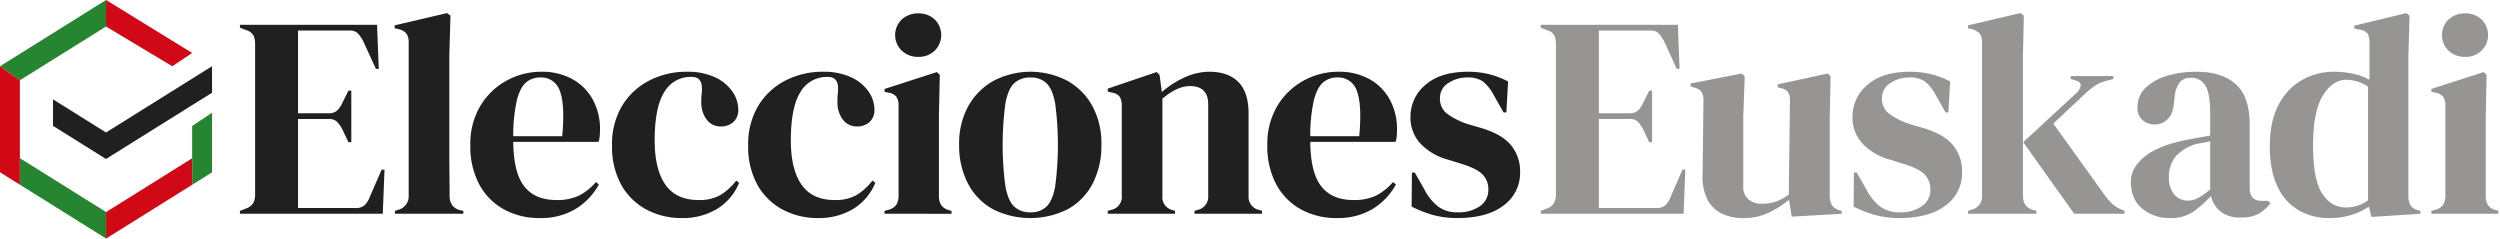 <svg id="elecciones-euskadi" xmlns="http://www.w3.org/2000/svg" width="754.504" height="71.999" viewBox="0 0 754.504 71.999">
  <path id="Unión_202" data-name="Unión 202" d="M18478.857,16472.576a15.993,15.993,0,0,1-6.439-7.086q-2.373-4.8-2.379-12.316,0-7.594,2.682-12.566a18,18,0,0,1,7.086-7.432,19.307,19.307,0,0,1,9.588-2.465,26.933,26.933,0,0,1,5.789.609,18.066,18.066,0,0,1,4.926,1.811V16421.9a5.01,5.01,0,0,0-.562-2.68,3.479,3.479,0,0,0-2.377-1.205l-1.643-.35v-.861l15.727-3.8.953.781-.35,12.1v42.246a5.717,5.717,0,0,0,.605,2.811,3.4,3.4,0,0,0,2.248,1.512l.777.256v.865l-14.773.949-.781-3.107a20.876,20.876,0,0,1-5.309,2.5,21.555,21.555,0,0,1-6.611.955A18.311,18.311,0,0,1,18478.857,16472.576Zm7.17-34.648q-2.938,4.793-2.941,15.078t2.768,14.471q2.766,4.192,7.17,4.191a11.187,11.187,0,0,0,6.654-2.164v-34.3a11.925,11.925,0,0,0-6.564-2.074Q18488.959,16433.131,18486.027,16437.928Zm-54.508,34.084q-3.419-2.854-3.414-8.211,0-4.055,4.15-7.473t13.041-5.137q1.383-.264,3.113-.562c1.148-.205,2.359-.42,3.629-.652v-6.824q0-5.877-1.424-8.25a4.825,4.825,0,0,0-4.453-2.377,4.217,4.217,0,0,0-3.285,1.34,8.245,8.245,0,0,0-1.549,4.625l-.176.949q-.176,3.712-1.814,5.443a5.366,5.366,0,0,1-4.062,1.727,5.194,5.194,0,0,1-3.713-1.383,4.845,4.845,0,0,1-1.471-3.717,8.052,8.052,0,0,1,2.461-5.961,15.465,15.465,0,0,1,6.523-3.629,30.836,30.836,0,0,1,8.813-1.209q7.69,0,11.883,3.76t4.188,12.227v19.094q0,3.888,3.633,3.885h1.9l.777.693a12.8,12.8,0,0,1-3.582,3.2,11.068,11.068,0,0,1-5.49,1.121,9.321,9.321,0,0,1-6-1.768,8.271,8.271,0,0,1-2.895-4.709,36.442,36.442,0,0,1-5.318,4.709,11.836,11.836,0,0,1-7.039,1.939A12.7,12.7,0,0,1,18431.52,16472.012Zm18.789-19.959c-.572.115-1.238.232-1.982.344a13.292,13.292,0,0,0-6.355,3.5,9.128,9.128,0,0,0-2.373,6.611,7.574,7.574,0,0,0,1.643,5.313,5.22,5.22,0,0,0,3.973,1.773,6.665,6.665,0,0,0,3.238-.824,23.283,23.283,0,0,0,3.588-2.545v-14.516C18451.461,16451.824,18450.885,16451.936,18450.309,16452.053Zm-99.66,21.816a35.462,35.462,0,0,1-6.221-2.461l.088-10.283h.865l2.936,5.184a15.489,15.489,0,0,0,4.191,5.141,9.578,9.578,0,0,0,5.83,1.684,11.1,11.1,0,0,0,6.7-1.855,5.847,5.847,0,0,0,2.551-4.969,6.329,6.329,0,0,0-1.814-4.668q-1.816-1.813-6.738-3.279l-3.629-1.125a17.811,17.811,0,0,1-8.295-4.84,11.408,11.408,0,0,1-3.025-8.035,12.45,12.45,0,0,1,4.49-9.678q4.494-3.97,12.875-3.973a26.617,26.617,0,0,1,6.355.734,25.014,25.014,0,0,1,5.74,2.2l-.516,9.334h-.861l-3.029-5.355a12.815,12.815,0,0,0-3.238-4.02,8.126,8.126,0,0,0-4.8-1.164,10.118,10.118,0,0,0-5.527,1.643,5.209,5.209,0,0,0-2.6,4.662,5.618,5.618,0,0,0,2.205,4.666,22.409,22.409,0,0,0,6.523,3.2l3.891,1.125q6.217,1.9,8.895,5.225a12.343,12.343,0,0,1,2.68,7.994,12.091,12.091,0,0,1-4.969,10.105q-4.969,3.8-13.953,3.8A26.935,26.935,0,0,1,18350.648,16473.869Zm-45.881-.3a9.543,9.543,0,0,1-4.406-4.191,15.227,15.227,0,0,1-1.512-7.645l.26-22.2a4.644,4.644,0,0,0-.687-2.852,3.785,3.785,0,0,0-2.164-1.215l-1.033-.344v-.861l15.461-3.023.865.859-.428,12.27v20.826a4.913,4.913,0,0,0,1.6,4.057,6.17,6.17,0,0,0,4.016,1.3,12.584,12.584,0,0,0,4.322-.689,15.636,15.636,0,0,0,3.8-2.074l.35-28.168a4.92,4.92,0,0,0-.605-2.811,3.621,3.621,0,0,0-2.246-1.162l-.865-.262v-.865l15.121-3.279.859.859-.256,12.27v23.418a6.7,6.7,0,0,0,.518,2.936,4.01,4.01,0,0,0,2.246,1.73l.861.256v.865l-15.117.865-.781-5.1a30.716,30.716,0,0,1-6.174,3.932,17.865,17.865,0,0,1-7.816,1.6A14.562,14.562,0,0,1,18304.768,16473.566Zm214.023,0v-.865l1.205-.344a3.989,3.989,0,0,0,2.377-1.555,5.149,5.149,0,0,0,.652-2.764v-27.047a4.679,4.679,0,0,0-.652-2.721,3.666,3.666,0,0,0-2.377-1.252l-1.205-.256v-.865l15.809-5.1.867.865-.262,12.27v24.189a5.2,5.2,0,0,0,.646,2.764,3.968,3.968,0,0,0,2.289,1.559l.865.256v.865Zm-107.793,0-15.383-21.6,15.986-14.777a4.036,4.036,0,0,0,1.34-2.2c.141-.781-.361-1.34-1.516-1.684l-1.465-.432v-.867h12.873v.867l-2.592.688a11.382,11.382,0,0,0-3.07,1.428,32.523,32.523,0,0,0-2.807,2.289l-9.676,9.074,15.465,21.514a17.461,17.461,0,0,0,2.592,2.936,9.886,9.886,0,0,0,3.111,1.727l.346.172v.865Zm-32.057,0v-.865l1.3-.428a4.014,4.014,0,0,0,2.936-4.234v-46.225a4.139,4.139,0,0,0-.687-2.6,4.838,4.838,0,0,0-2.42-1.377l-1.125-.262v-.865l15.814-3.717,1.037.781-.262,12.1v42.162q0,3.454,2.854,4.318l1.209.344v.865Zm-128.941,0v-.865l1.988-.777a3.957,3.957,0,0,0,2.027-1.6,5.514,5.514,0,0,0,.564-2.723v-45.1a6.426,6.426,0,0,0-.475-2.723,3.546,3.546,0,0,0-2.117-1.6l-1.988-.777v-.865h41.387l.516,13.307h-.859l-3.719-8.123a11.016,11.016,0,0,0-1.643-2.508,3.323,3.323,0,0,0-2.586-.949h-15.559v24.971h9.244a3.573,3.573,0,0,0,2.639-.908,8.029,8.029,0,0,0,1.6-2.461l1.73-3.457h.861v15.555h-.861l-1.73-3.629a10.1,10.1,0,0,0-1.643-2.467,3.427,3.427,0,0,0-2.592-.9h-9.244v26.865h17.457a3.742,3.742,0,0,0,2.68-.9,6.693,6.693,0,0,0,1.555-2.551l3.539-8.123h.865l-.52,13.307Zm274.016-49.2a6.533,6.533,0,0,1,0-9.465,7.192,7.192,0,0,1,4.969-1.814,7.026,7.026,0,0,1,4.924,1.814,6.621,6.621,0,0,1,0,9.465,6.937,6.937,0,0,1-4.924,1.855A7.1,7.1,0,0,1,18524.016,16424.365Z" transform="translate(-17785.002 -16409.055)" fill="#969594" stroke="rgba(0,0,0,0)" stroke-miterlimit="10" stroke-width="1"/>
  <path id="Unión_203" data-name="Unión 203" d="M18609.84,16473.867a35.37,35.37,0,0,1-6.221-2.461l.088-10.279h.865l2.938,5.182a15.493,15.493,0,0,0,4.191,5.141,9.563,9.563,0,0,0,5.828,1.684,11.114,11.114,0,0,0,6.7-1.857,5.853,5.853,0,0,0,2.549-4.967,6.34,6.34,0,0,0-1.814-4.668q-1.825-1.811-6.744-3.283l-3.629-1.121a17.848,17.848,0,0,1-8.293-4.838,11.425,11.425,0,0,1-3.025-8.035,12.432,12.432,0,0,1,4.494-9.676q4.488-3.979,12.871-3.977a26.438,26.438,0,0,1,6.352.734,25.224,25.224,0,0,1,5.748,2.2l-.52,9.332h-.865l-3.025-5.355a12.775,12.775,0,0,0-3.236-4.018,8.124,8.124,0,0,0-4.795-1.17,10.1,10.1,0,0,0-5.527,1.646,5.2,5.2,0,0,0-2.6,4.662,5.61,5.61,0,0,0,2.2,4.664,22.356,22.356,0,0,0,6.523,3.2l3.887,1.123q6.223,1.9,8.9,5.229a12.334,12.334,0,0,1,2.68,7.988,12.1,12.1,0,0,1-4.971,10.111q-4.969,3.8-13.953,3.8A26.819,26.819,0,0,1,18609.84,16473.867Zm-39.658-1.643a18.625,18.625,0,0,1-7.432-7.557,24.316,24.316,0,0,1-2.676-11.754,22.278,22.278,0,0,1,3.111-12.049,20.937,20.937,0,0,1,7.992-7.562,21.556,21.556,0,0,1,10.238-2.592,18.946,18.946,0,0,1,9.594,2.293,15.591,15.591,0,0,1,6.084,6.221,18.475,18.475,0,0,1,2.119,8.938c0,.641-.027,1.285-.084,1.945a7.738,7.738,0,0,1-.346,1.773h-25.748q.091,9.331,3.33,13.432t9.631,4.107a15.211,15.211,0,0,0,7-1.385,16.985,16.985,0,0,0,5.014-4.061l.865.781a19.866,19.866,0,0,1-7.127,7.428,20.319,20.319,0,0,1-10.674,2.68A22.065,22.065,0,0,1,18570.182,16472.225Zm6.7-38.271c-1.178,1.006-2.1,2.8-2.764,5.355a48.134,48.134,0,0,0-1.08,10.846h14.775q.861-9.422-.693-13.568a5.868,5.868,0,0,0-5.959-4.148A6.385,6.385,0,0,0,18576.879,16433.953Zm-99.711,38.188a18.586,18.586,0,0,1-7.475-7.73,24.9,24.9,0,0,1-2.637-11.754,23.1,23.1,0,0,1,2.811-11.66,19.518,19.518,0,0,1,7.689-7.605,24.053,24.053,0,0,1,21.986-.041,19.258,19.258,0,0,1,7.648,7.559,23.377,23.377,0,0,1,2.8,11.748,24.886,24.886,0,0,1-2.633,11.8,18.744,18.744,0,0,1-7.432,7.688,25.152,25.152,0,0,1-22.764,0Zm6.52-37.973q-1.857,1.731-2.674,6.137a94.946,94.946,0,0,0,0,24.967q.812,4.4,2.674,6.135a6.867,6.867,0,0,0,4.883,1.727,6.693,6.693,0,0,0,4.836-1.727q1.819-1.731,2.639-6.135a95.62,95.62,0,0,0,0-24.967q-.82-4.406-2.639-6.137a6.72,6.72,0,0,0-4.836-1.73A6.9,6.9,0,0,0,18483.688,16434.168Zm-69.885,38.146a18.892,18.892,0,0,1-7.605-7.432,23.665,23.665,0,0,1-2.807-11.969,22.337,22.337,0,0,1,3.064-11.965,20.464,20.464,0,0,1,8.213-7.6,24.3,24.3,0,0,1,11.271-2.639,19.65,19.65,0,0,1,8.471,1.643,12.919,12.919,0,0,1,5.266,4.279,9.5,9.5,0,0,1,1.814,5.486,4.836,4.836,0,0,1-1.463,3.756,5.439,5.439,0,0,1-3.8,1.342,5.112,5.112,0,0,1-4.064-1.814,8.219,8.219,0,0,1-1.811-4.752,18.812,18.812,0,0,1,.084-3.242,10.932,10.932,0,0,0,0-2.721,3.019,3.019,0,0,0-1.08-1.945,3.732,3.732,0,0,0-2.029-.473,9.137,9.137,0,0,0-8.166,4.578q-2.9,4.573-2.895,14.6,0,8.728,3.24,13.354t9.977,4.621a12.945,12.945,0,0,0,6.57-1.469,17.961,17.961,0,0,0,4.838-4.406l.865.688a16.563,16.563,0,0,1-6.656,7.867,19.921,19.921,0,0,1-10.627,2.764A22.448,22.448,0,0,1,18413.8,16472.314Zm-41.094,0a18.914,18.914,0,0,1-7.6-7.432,23.665,23.665,0,0,1-2.807-11.969,22.337,22.337,0,0,1,3.064-11.965,20.389,20.389,0,0,1,8.213-7.6,24.3,24.3,0,0,1,11.271-2.639,19.65,19.65,0,0,1,8.471,1.643,12.958,12.958,0,0,1,5.266,4.279,9.515,9.515,0,0,1,1.814,5.486,4.819,4.819,0,0,1-1.469,3.756,5.419,5.419,0,0,1-3.8,1.342,5.1,5.1,0,0,1-4.059-1.814,8.167,8.167,0,0,1-1.811-4.752,18.616,18.616,0,0,1,.084-3.242,10.932,10.932,0,0,0,0-2.721,3.044,3.044,0,0,0-1.08-1.945,3.745,3.745,0,0,0-2.029-.473,9.13,9.13,0,0,0-8.166,4.578q-2.9,4.573-2.9,14.6,0,8.728,3.242,13.354t9.977,4.621a12.945,12.945,0,0,0,6.57-1.469,18.013,18.013,0,0,0,4.836-4.406l.865.688a16.58,16.58,0,0,1-6.654,7.867,19.921,19.921,0,0,1-10.627,2.764A22.455,22.455,0,0,1,18372.709,16472.314Zm-43.066-.09a18.6,18.6,0,0,1-7.432-7.557,24.249,24.249,0,0,1-2.676-11.754,22.227,22.227,0,0,1,3.111-12.049,20.872,20.872,0,0,1,7.988-7.562,21.565,21.565,0,0,1,10.242-2.592,18.923,18.923,0,0,1,9.588,2.293,15.619,15.619,0,0,1,6.09,6.221,18.541,18.541,0,0,1,2.119,8.938c0,.641-.033,1.285-.09,1.945a7.342,7.342,0,0,1-.346,1.773h-25.748q.094,9.331,3.33,13.432t9.631,4.107a15.237,15.237,0,0,0,7-1.385,17.121,17.121,0,0,0,5.01-4.061l.865.781a19.871,19.871,0,0,1-7.129,7.428,20.289,20.289,0,0,1-10.674,2.68A22.031,22.031,0,0,1,18329.643,16472.225Zm6.693-38.271c-1.18,1.006-2.1,2.8-2.76,5.355a48.19,48.19,0,0,0-1.086,10.846h14.775q.87-9.422-.687-13.568a5.873,5.873,0,0,0-5.963-4.148A6.392,6.392,0,0,0,18336.336,16433.953Zm201.742,39.615v-.865l1.123-.346a4.027,4.027,0,0,0,3.025-4.234v-27.562q0-5.528-5.533-5.527-3.8,0-8.293,3.8v29.371a3.951,3.951,0,0,0,3.027,4.238l.775.258v.865h-20.3v-.865l1.207-.346a3.945,3.945,0,0,0,3.025-4.234v-27.043a5.167,5.167,0,0,0-.607-2.811,3.475,3.475,0,0,0-2.33-1.248l-1.295-.346v-.867l14.775-5.008.859.859.693,5.188a27.156,27.156,0,0,1,6.828-4.41,18.056,18.056,0,0,1,7.512-1.727q5.7,0,8.77,3.111t3.068,9.5v24.881a4,4,0,0,0,3.283,4.238l.781.258v.865Zm-93.537,0v-.865l1.211-.346a4.023,4.023,0,0,0,2.377-1.555,5.2,5.2,0,0,0,.645-2.768V16441a4.7,4.7,0,0,0-.645-2.723,3.66,3.66,0,0,0-2.377-1.252l-1.211-.258v-.865l15.813-5.1.865.865-.262,12.268v24.189a5.135,5.135,0,0,0,.65,2.766,3.959,3.959,0,0,0,2.287,1.557l.865.258v.865Zm-147.764,0v-.865l1.033-.346a4.174,4.174,0,0,0,3.115-4.322v-46.225a4.3,4.3,0,0,0-.693-2.633,4.252,4.252,0,0,0-2.422-1.338l-1.123-.262v-.865l15.814-3.713,1.037.775-.346,12.1v29.551c0,2.127.014,4.246.043,6.346s.041,4.191.041,6.264a5.121,5.121,0,0,0,.691,2.811,4.094,4.094,0,0,0,2.334,1.6l1.123.258v.865Zm-46.777,0v-.865l1.988-.777a3.949,3.949,0,0,0,2.025-1.6,5.478,5.478,0,0,0,.566-2.721v-45.1a6.491,6.491,0,0,0-.477-2.723,3.567,3.567,0,0,0-2.115-1.6l-1.988-.777v-.859h41.385l.518,13.3h-.865l-3.713-8.119a11.109,11.109,0,0,0-1.643-2.506,3.327,3.327,0,0,0-2.59-.951h-15.557v24.973h9.246a3.575,3.575,0,0,0,2.639-.908,8.052,8.052,0,0,0,1.6-2.465l1.73-3.457h.865v15.557h-.865l-1.73-3.629a10.192,10.192,0,0,0-1.643-2.465,3.417,3.417,0,0,0-2.592-.908h-9.246v26.871h17.455a3.721,3.721,0,0,0,2.68-.908,6.643,6.643,0,0,0,1.553-2.549l3.545-8.119h.861l-.52,13.307Zm199.77-49.2a6.53,6.53,0,0,1,0-9.463,7.175,7.175,0,0,1,4.967-1.814,7.022,7.022,0,0,1,4.926,1.814,6.624,6.624,0,0,1,0,9.463,6.933,6.933,0,0,1-4.926,1.855A7.082,7.082,0,0,1,18449.77,16424.365Z" transform="translate(-18177.59 -16409.055)" fill="#202020" stroke="rgba(0,0,0,0)" stroke-miterlimit="10" stroke-width="1"/>
  <path id="Trazado_8888" data-name="Trazado 8888" d="M24.886,31.1,56.881,11.1v8L24.886,39.091Zm-16-2v-8l16,10v8Z" transform="translate(7.111 8.884)" fill="#202020"/>
  <path id="Trazado_8889" data-name="Trazado 8889" d="M17.776,8V0l26,15.991-6,4Z" transform="translate(14.221 0)" fill="#d10815"/>
  <path id="Trazado_8890" data-name="Trazado 8890" d="M0,19.989,32,0V8L6,24.23Z" transform="translate(0 0)" fill="#268530"/>
  <path id="Trazado_8891" data-name="Trazado 8891" d="M17.78,42.777v8l26-16.247-.009-7.992Z" transform="translate(14.225 21.226)" fill="#d10815"/>
  <path id="Trazado_8892" data-name="Trazado 8892" d="M38.218,36.881V18.9l-6,4v9.743l.011,7.992v.007l4.678-2.93,1.318-.823Z" transform="translate(25.775 15.119)" fill="#268530"/>
  <path id="Trazado_8893" data-name="Trazado 8893" d="M3.334,26.525l0,7.99,26,16.25v-8l-26-16.247Z" transform="translate(2.666 21.219)" fill="#268530"/>
  <path id="Trazado_8894" data-name="Trazado 8894" d="M0,11.105v32l.005,0L6,46.85l0-7.99V15.346Z" transform="translate(0 8.884)" fill="#d10815"/>
</svg>
